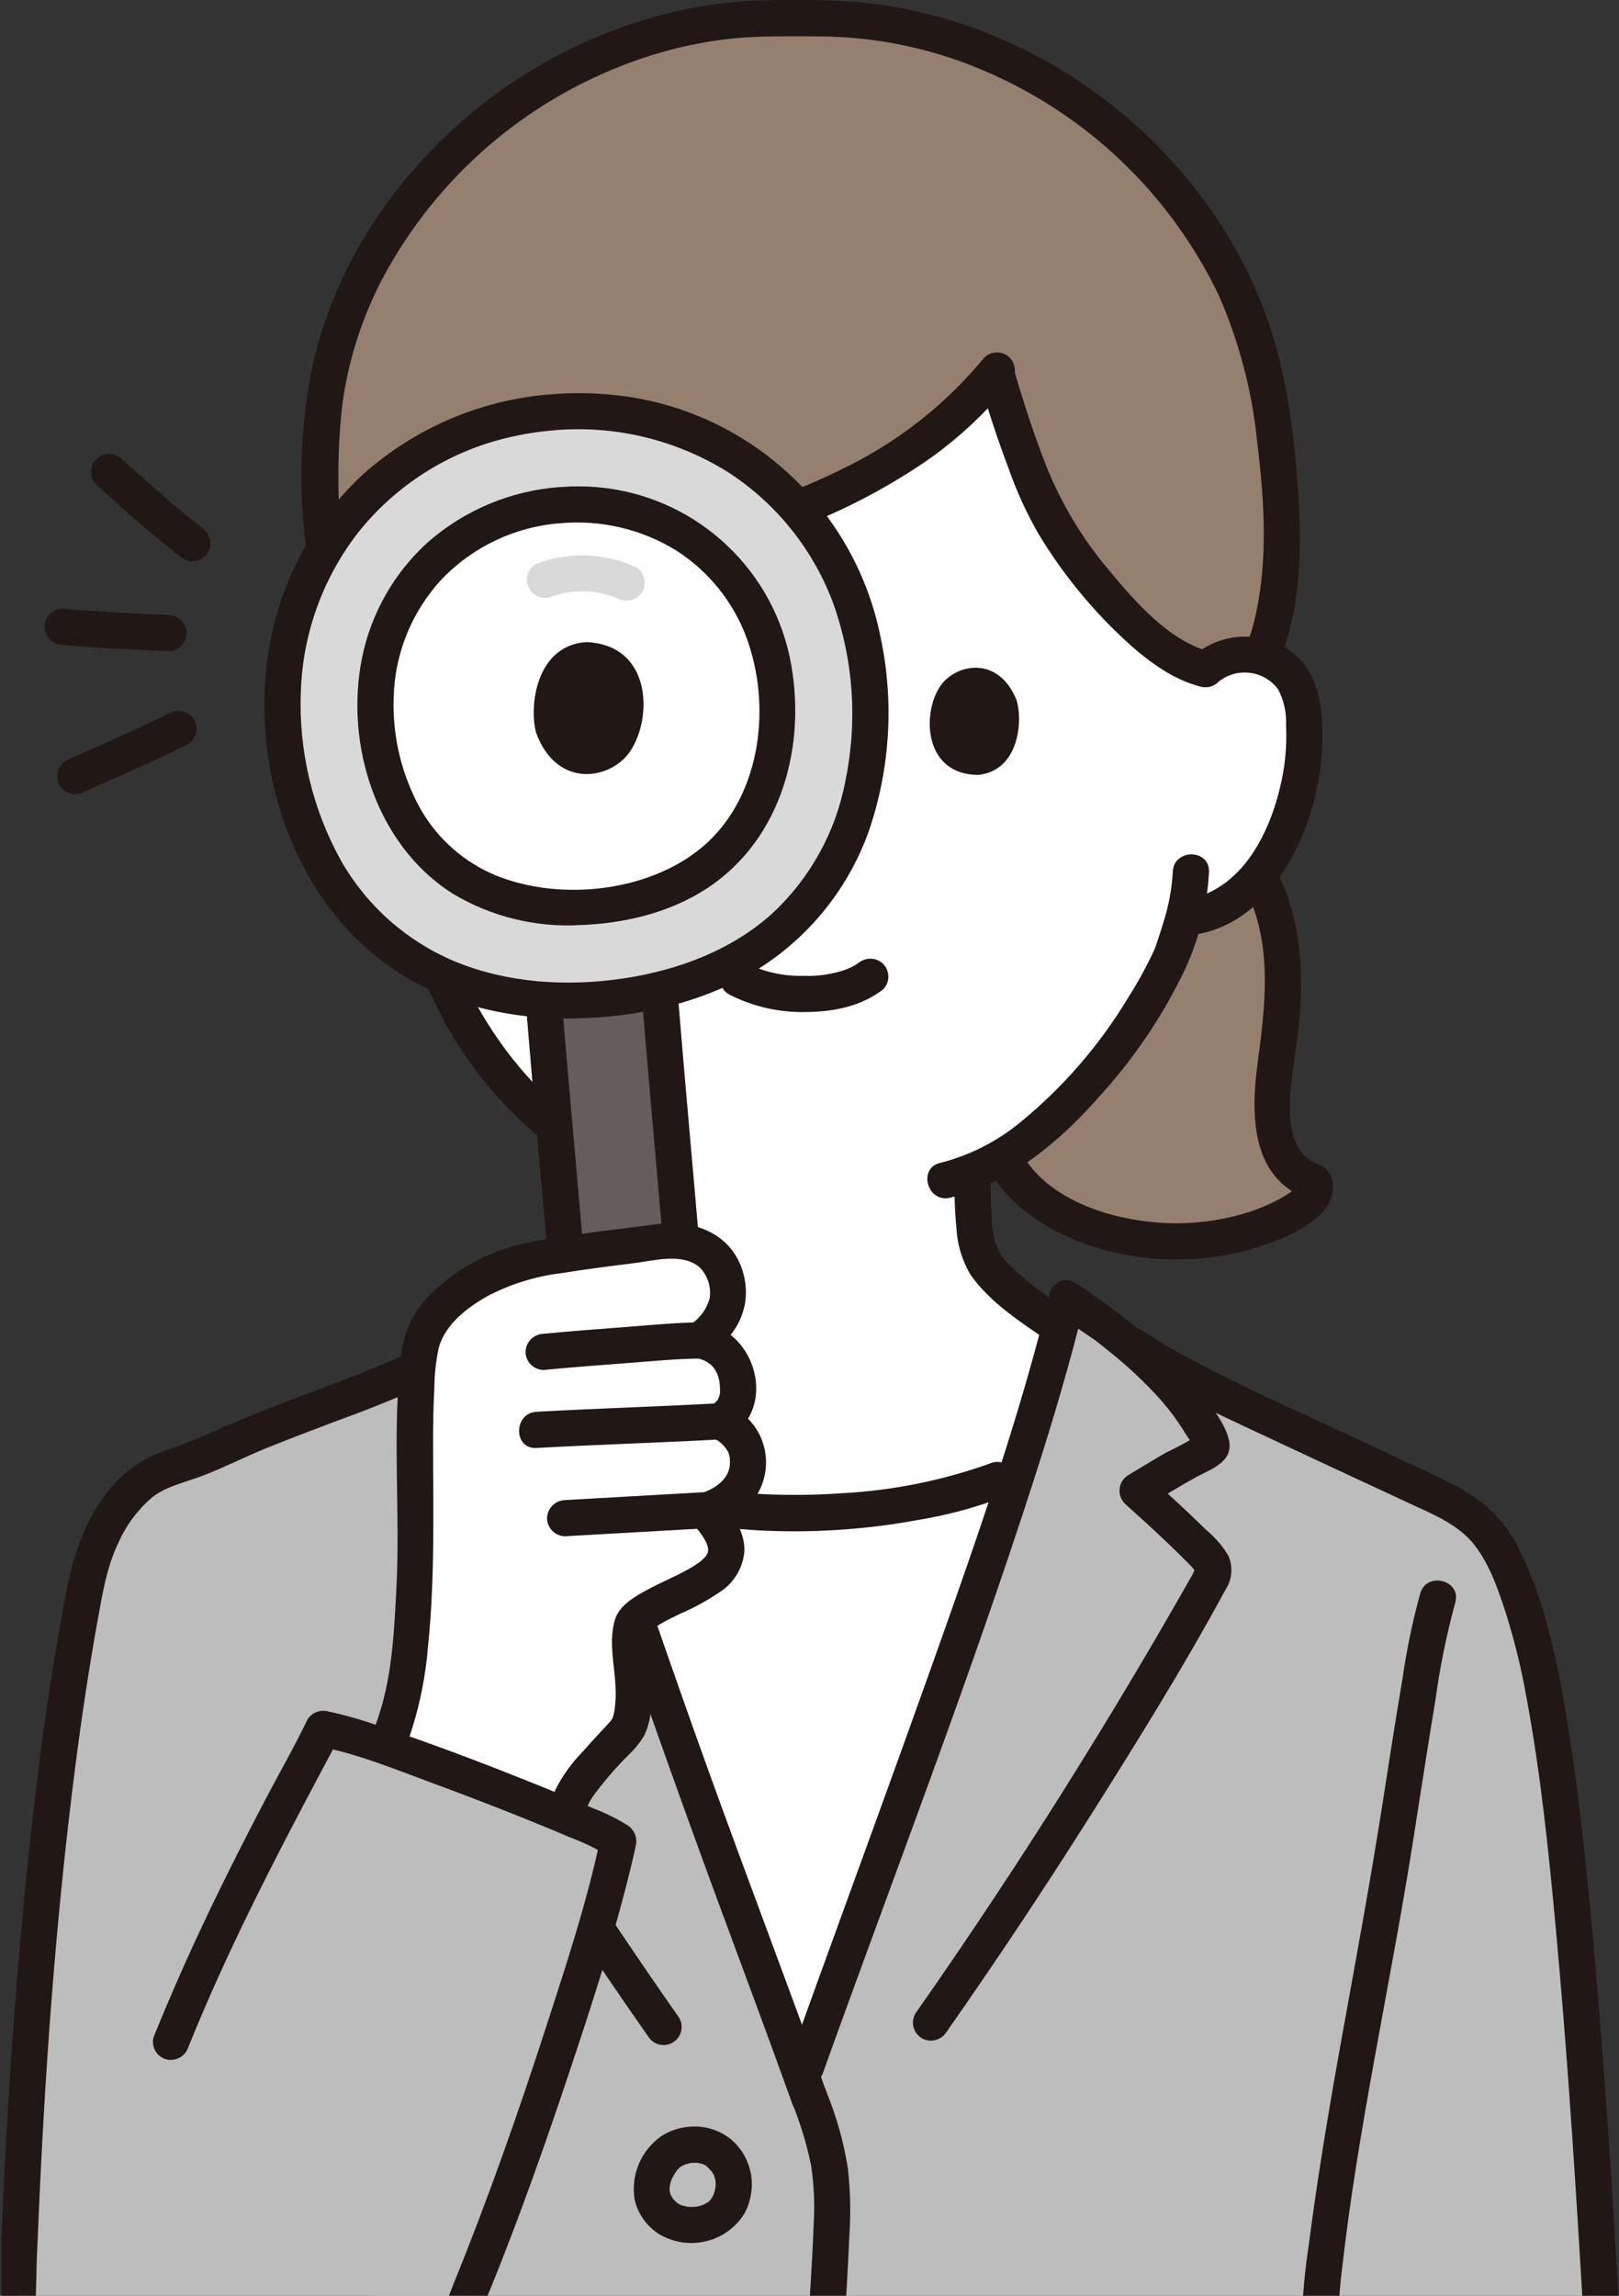 <?xml version="1.0" encoding="utf-8"?>
<!-- Generator: Adobe Illustrator 26.0.2, SVG Export Plug-In . SVG Version: 6.00 Build 0)  -->
<svg version="1.1" id="レイヤー_1" xmlns="http://www.w3.org/2000/svg" xmlns:xlink="http://www.w3.org/1999/xlink" x="0px"
	 y="0px" viewBox="0 0 214.722 304.443" style="enable-background:new 0 0 214.722 304.443;" xml:space="preserve">
<rect x="0" y="0" width="214.722" height="304.443" fill="#333333" stroke="none"/>
<style type="text/css">
	.st0{clip-path:url(#SVGID_00000039825554271447149280000013447713166789529003_);fill:#957F6E;}
	.st1{clip-path:url(#SVGID_00000039825554271447149280000013447713166789529003_);fill:#FFFFFF;}
	.st2{clip-path:url(#SVGID_00000039825554271447149280000013447713166789529003_);fill:#211715;}
	.st3{clip-path:url(#SVGID_00000039825554271447149280000013447713166789529003_);fill:#BDBDBD;}
	.st4{clip-path:url(#SVGID_00000039825554271447149280000013447713166789529003_);fill:#D9D9D9;}
	.st5{clip-path:url(#SVGID_00000039825554271447149280000013447713166789529003_);fill:#645D5C;}
</style>
<g>
	<defs>
		<rect id="SVGID_1_" x="0.196" width="214.452" height="304.443"/>
	</defs>
	<clipPath id="SVGID_00000123433573491319071150000015426292277886469005_">
		<use xlink:href="#SVGID_1_"  style="overflow:visible;"/>
	</clipPath>
	<path style="clip-path:url(#SVGID_00000123433573491319071150000015426292277886469005_);fill:#957F6E;" d="
		M170.217,130.152c-0.017-1.538-0.118-3.073-0.3-4.6
		c-0.393-3.311-1.402-6.519-2.975-9.459c-0.772,0.983-1.651,1.878-2.62,2.667
		c-2.093,1.713-4.661,2.742-7.358,2.95c-0.52,1.957-1.109,3.609-1.4,4.482
		c-1.722,4.674-10.879,20.152-22.686,27.217l1.176,1.763
		c2.84,4.26,9.24,7.9,16.78,9.05c8.17,1.24,15.9-0.58,20.92-3.66
		c0.912-0.492,1.701-1.182,2.31-2.02c0.206-0.3,0.33-0.648,0.36-1.01
		c0.01-0.15-0.03-0.73-0.21-0.79c-4.5-1.52-5.73-6.17-5.51-10.89
		c0.23-4.74,1.43-9.59,1.51-14.33
		C170.223,131.056,170.224,130.599,170.217,130.152z"/>
	<path style="clip-path:url(#SVGID_00000123433573491319071150000015426292277886469005_);fill:#FFFFFF;" d="
		M159.877,88.744c1.766-1.532,4.112-2.219,6.426-1.88
		c2.272,0.321,4.276,1.654,5.451,3.625c0.672,1.343,1.055,2.813,1.123,4.313
		c0.489,5.869-0.644,11.76-3.276,17.029c-1.241,2.663-3.042,5.026-5.28,6.929
		c-1.817,1.475-3.986,2.453-6.295,2.838l-1.073,0.165
		c-0.522,1.938-1.1,3.565-1.387,4.429c-1.905,5.172-12.915,23.574-26.545,29.166
		c-0.014,3.723-0.166,8.135,1.163,11.405c0.957,2.365,5.445,5.874,10.164,9.064
		c0,0,1.213,34.137-34.547,34.137s-34.368-34.364-34.368-34.364
		c5.038-3.124,9.713-6.523,10.648-8.833c1.316-3.268,1.163-7.642,1.15-11.358
		c-6.155-2.661-11.793-7.167-16.807-13.168
		c-4.864-5.965-8.412-12.891-10.412-20.324l-2.052-0.317
		c-2.31-0.384-4.481-1.362-6.3-2.838c-2.238-1.903-4.039-4.266-5.28-6.929
		c-2.632-5.27-3.763-11.163-3.271-17.033c0.068-1.5,0.45-2.97,1.122-4.313
		c1.175-1.971,3.18-3.304,5.452-3.625c2.313-0.339,4.659,0.348,6.425,1.88
		c0,0-5.955-49.65,52.712-49.65S159.877,88.744,159.877,88.744z"/>
	<path style="clip-path:url(#SVGID_00000123433573491319071150000015426292277886469005_);fill:#957F6E;" d="
		M168.35,53.3c-0.2-1.184-0.411-2.281-0.612-3.267
		C162.154,22.654,134.573,0.917,105.65,2.506C76.726,0.917,49.146,22.654,43.561,50.037
		c-1.513,7.386-1.331,20.022,0.044,25.918l2.769,10.845
		c2.093-0.132,4.153,0.566,5.734,1.943c11.432-7.929,30.821-21.7,40.861-30.338
		c-0.825,5.125-3.76,13.842-0.064,12.946c15.434-3.574,30.226-10.781,39.17-22.025
		c1.885,6.639,5,15.608,7.29,19.527c3.238,5.546,12.623,18.025,20.512,19.89
		c1.766-1.532,4.112-2.219,6.426-1.88c0.338,0.051,0.672,0.124,1,0.219
		C171.323,77.774,169.969,62.742,168.35,53.3z"/>
	<path style="clip-path:url(#SVGID_00000123433573491319071150000015426292277886469005_);fill:#211715;" d="M45.889,75.551
		c-0.639-3.177-0.963-6.41-0.969-9.651C44.792,61.97,44.933,58.036,45.342,54.125
		c0.878-7.056,3.242-13.846,6.937-19.921c7.675-12.795,19.767-22.339,33.994-26.833
		c3.548-1.124,7.201-1.885,10.903-2.271c3.776-0.375,7.586-0.268,11.373-0.273
		c7.477,0.021,14.874,1.538,21.756,4.462c13.804,5.812,24.986,16.503,31.41,30.033
		c2.678,6.167,4.377,12.715,5.035,19.406c0.919,7.419,1.425,15.283-0.176,22.644
		c-0.363,1.705-0.88,3.373-1.545,4.984c-0.344,1.278,0.403,2.594,1.677,2.953
		c1.274,0.317,2.572-0.42,2.952-1.677c3.047-7.3,3-15.861,2.42-23.618
		c-0.546-7.275-1.552-14.783-3.993-21.687
		c-5.3-14.992-16.687-27.556-30.7-34.958
		c-7.171-3.811-15.009-6.206-23.085-7.054c-3.962-0.31-7.938-0.407-11.911-0.291
		c-4.048,0.031-8.082,0.474-12.04,1.32
		c-15.81,3.521-29.772,12.735-39.227,25.887
		c-4.607,6.326-7.891,13.516-9.654,21.14C39.88,56.126,39.553,64.086,40.5,71.945
		c0.157,1.641,0.41,3.271,0.757,4.882c0.684,3.011,5.313,1.737,4.629-1.276
		L45.889,75.551z"/>
	<path style="clip-path:url(#SVGID_00000123433573491319071150000015426292277886469005_);fill:#211715;" d="
		M129.99,50.771c1.118,3.822,2.359,7.612,3.769,11.336
		c1.052,3.018,2.384,5.931,3.979,8.7c3.335,5.533,7.479,10.535,12.295,14.84
		c2.673,2.332,5.712,4.534,9.206,5.409c3,0.749,4.276-3.878,1.276-4.629
		c-5.358-1.341-9.964-6.6-13.457-10.836c-3.502-4.138-6.312-8.816-8.321-13.852
		c-1.562-4.014-2.91-8.114-4.119-12.247c-0.865-2.959-5.5-1.7-4.628,1.276
		L129.99,50.771z"/>
	<path style="clip-path:url(#SVGID_00000123433573491319071150000015426292277886469005_);fill:#211715;" d="
		M130.533,47.434c-5.172,6.283-11.662,11.352-19.011,14.848
		c-3.772,1.866-7.684,3.434-11.7,4.692c-2.096,0.667-4.213,1.259-6.35,1.777
		c-0.263,0.064-0.541,0.116-0.8,0.193c-0.393,0.116-0.451-0.081-0.129,0.067
		c-0.144-0.067-0.325-0.195,0.178,0.049c0.215,0.086,0.416,0.204,0.595,0.352
		c0.113,0.082,0.194,0.2,0.23,0.335c0-0.069-0.045-0.458-0.046-0.133
		c0,0.365-0.01-0.229-0.011-0.3c-0.024-3.308,1.225-6.827,1.8-10.271
		c0.314-1.3-0.485-2.609-1.785-2.923c-0.794-0.192-1.632,0.029-2.227,0.588
		c-10.077,8.646-21.023,16.331-31.852,23.992c-2.834,2-5.676,3.991-8.525,5.972
		c-1.116,0.691-1.494,2.135-0.861,3.284c0.677,1.135,2.138,1.518,3.284,0.861
		c11.3-7.843,22.532-15.823,33.4-24.268c2.693-2.094,5.361-4.224,7.95-6.446
		l-4.011-2.335c-0.61,3.673-1.891,7.34-1.969,11.085
		c-0.182,1.581,0.404,3.153,1.577,4.229c1.751,1.337,3.979,0.439,5.883-0.055
		c9.386-2.296,18.293-6.232,26.309-11.627c4.316-2.947,8.179-6.508,11.466-10.571
		c0.897-0.954,0.897-2.44,0-3.394c-0.942-0.931-2.458-0.931-3.4,0
		L130.533,47.434z"/>
	<path style="clip-path:url(#SVGID_00000123433573491319071150000015426292277886469005_);fill:#211715;" d="
		M165.144,117.824c3.7,7.339,2.678,15.43,1.638,23.26
		c-0.907,6.828-0.877,15.2,6.8,17.973l-1.059-0.618l0.11,0.128l-0.617-1.059
		c-0.1-0.348,0.192-0.2-0.115-0.057c-0.245,0.113-0.483,0.461-0.706,0.625
		c-0.678,0.472-1.393,0.891-2.137,1.251c-1.369,0.689-2.801,1.247-4.275,1.665
		c-3.632,1.041-7.421,1.426-11.188,1.136c-6.149-0.436-13.8-2.82-17.463-8.167
		c-1.734-2.533-5.895-0.135-4.144,2.423c3.4,4.962,9.122,7.955,14.824,9.452
		c6.575,1.729,13.503,1.575,19.994-0.444c2.832-0.906,6.024-2.191,8.215-4.273
		c1.168-1.001,1.821-2.477,1.775-4.015c-0.023-0.773-0.337-1.508-0.879-2.059
		c-0.632-0.609-1.582-0.745-2.3-1.26c-1.7-1.224-2.333-3.471-2.483-5.477
		c-0.25-3.32,0.381-6.666,0.832-9.942c1.074-7.818,0.949-15.776-2.678-22.965
		c-1.391-2.758-5.533-0.331-4.144,2.423H165.144z"/>
	<path style="clip-path:url(#SVGID_00000123433573491319071150000015426292277886469005_);fill:#211715;" d="
		M161.574,90.441c2.352-1.938,5.829-1.602,7.766,0.749
		c0.054,0.065,0.106,0.132,0.157,0.2c0.775,1.461,1.143,3.102,1.067,4.754
		c0.1,2.028-0.014,4.061-0.342,6.065c-1.211,7.083-4.944,15.719-12.834,17.075
		c-1.271,0.361-2.017,1.675-1.676,2.952c0.377,1.259,1.678,1.997,2.952,1.676
		c8.171-1.4,13.02-9.12,15.256-16.488c1.177-3.868,1.654-7.915,1.407-11.951
		c-0.257-3.959-1.454-7.683-5.1-9.744c-3.891-2.143-8.707-1.615-12.042,1.318
		c-0.926,0.942-0.926,2.452,0,3.394c0.948,0.912,2.446,0.912,3.394,0H161.574z"/>
	<path style="clip-path:url(#SVGID_00000123433573491319071150000015426292277886469005_);fill:#211715;" d="
		M155.543,115.62c-0.131,2.312-0.56,4.597-1.275,6.8
		c-0.256,0.858-0.537,1.707-0.822,2.555c-0.077,0.229-0.15,0.46-0.235,0.687
		c-0.066,0.179-0.365,0.846-0.055,0.156c-1.041,2.269-2.239,4.462-3.584,6.565
		c-3.782,6.266-8.612,11.836-14.278,16.468c-3.092,2.543-6.707,4.373-10.587,5.358
		c-3.009,0.692-1.735,5.321,1.276,4.629c8.046-1.85,14.781-7.653,20.082-13.725
		c4.454-4.929,8.176-10.472,11.052-16.461c1.904-4.096,2.999-8.521,3.226-13.032
		C160.443,112.53,155.643,112.534,155.543,115.62z"/>
	<path style="clip-path:url(#SVGID_00000123433573491319071150000015426292277886469005_);fill:#211715;" d="M53.806,87.047
		c-2.902-2.568-6.982-3.329-10.614-1.98c-3.931,1.551-5.9,4.858-6.4,8.928
		c-0.943,8.042,1.109,16.149,5.765,22.774c2.524,3.687,6.383,6.248,10.76,7.143
		c1.273,0.314,2.569-0.422,2.952-1.676c0.341-1.277-0.405-2.591-1.676-2.952
		c-7.89-1.355-11.623-9.993-12.834-17.075c-0.316-1.93-0.433-3.887-0.35-5.841
		c0.059-1.651,0.133-3.553,1.075-4.978c1.825-2.438,5.28-2.935,7.717-1.11
		c0.07,0.052,0.138,0.106,0.205,0.161c0.951,0.905,2.444,0.905,3.395,0
		c0.926-0.942,0.926-2.452,0-3.394L53.806,87.047z"/>
	<path style="clip-path:url(#SVGID_00000123433573491319071150000015426292277886469005_);fill:#211715;" d="
		M51.969,114.844c1.189,7.379,3.624,14.503,7.2,21.066
		c4.221,7.553,10.216,13.967,17.466,18.69c3.723,2.399,7.834,4.133,12.151,5.124
		c3.009,0.677,4.294-3.95,1.276-4.629c-14.939-3.359-26.112-16.809-30.813-30.83
		c-1.153-3.494-2.04-7.071-2.652-10.7c-0.361-1.271-1.675-2.017-2.952-1.676
		c-1.259,0.377-1.998,1.678-1.676,2.952L51.969,114.844z"/>
	<path style="clip-path:url(#SVGID_00000123433573491319071150000015426292277886469005_);fill:#BDBDBD;" d="M2.6,296.872
		c1.778-43.852,5.926-72.3,8.889-87.112c0.993-4.964,3.481-9.851,6.815-12.74
		c2.74-2.376,6.37-2.815,9.3-4.213c10.654-5.078,23.562-8.69,33.9-14.234
		l8.56-5.944c6.519,19.393,14.017,41.746,21.022,61.274
		c4.871,13.577,10.345,27.951,15.287,41.623
		c5.421-15.143,9.408-25.865,14.746-40.746c7.005-19.527,15.352-42,20.289-62.063
		l8.841,5.786c7.985,5.377,23.03,11.677,34.124,17.035
		c3.413,1.649,8.278,3.611,11.238,5.979s5.185,7.583,6.957,13.489
		c6.16,20.536,9.205,76.919,12.464,141.778H32.607
		c0.342-4.662,0.83-10.215,1.347-15.915c-6.599,1.86-13.673,0.902-19.539-2.646
		C4.4,332.052,1.559,317.127,2.6,296.872"/>
	<path style="clip-path:url(#SVGID_00000123433573491319071150000015426292277886469005_);fill:#211715;" d="
		M35.005,356.786c0.388-5.312,0.866-10.616,1.35-15.92
		c-0.005-1.323-1.077-2.395-2.4-2.4c-1.311,0.034-2.366,1.089-2.4,2.4
		c-0.484,5.3-0.962,10.608-1.35,15.92c0.007,1.323,1.077,2.393,2.4,2.4
		C33.917,359.155,34.974,358.098,35.005,356.786z"/>
	<path style="clip-path:url(#SVGID_00000123433573491319071150000015426292277886469005_);fill:#211715;" d="
		M126.618,155.9c-0.069,2.326,0.007,4.654,0.23,6.97
		c0.112,2.154,0.739,4.25,1.827,6.113c2.583,3.73,6.768,6.416,10.461,8.921
		c1.145,0.669,2.615,0.284,3.284-0.861c0.669-1.145,0.284-2.615-0.861-3.284l0,0
		c-1.793-1.215-3.573-2.459-5.25-3.832c-0.727-0.595-1.439-1.211-2.113-1.865
		c-0.295-0.286-0.584-0.579-0.859-0.883c-0.14-0.154-0.276-0.311-0.408-0.471
		c-0.269-0.326,0.272,0.419-0.11-0.148c-0.737-1.28-1.158-2.717-1.228-4.192
		c-0.177-2.151-0.235-4.31-0.173-6.468c0.019-3.09-4.781-3.093-4.8,0V155.9z
		"/>
	<path style="clip-path:url(#SVGID_00000123433573491319071150000015426292277886469005_);fill:#211715;" d="
		M80.836,156.126c0.061,2.112,0,4.227-0.182,6.332
		c-0.098,0.902-0.278,1.793-0.538,2.662c-0.073,0.243-0.149,0.488-0.241,0.724
		c0.067-0.173,0.075-0.147-0.006,0.008c-0.074,0.14-0.545,0.836-0.271,0.481
		c-1.031,1.236-2.219,2.331-3.535,3.257c-1.875,1.414-3.85,2.694-5.842,3.933
		c-2.617,1.629-0.21,5.783,2.423,4.145c2.132-1.327,4.238-2.7,6.234-4.23
		c1.739-1.228,3.295-2.697,4.619-4.364c1.071-1.699,1.703-3.639,1.838-5.643
		c0.269-2.425,0.369-4.866,0.3-7.305c-0.02-3.088-4.82-3.095-4.8,0
		L80.836,156.126z"/>
	<path style="clip-path:url(#SVGID_00000123433573491319071150000015426292277886469005_);fill:#FFFFFF;" d="
		M113.442,255.984c2.456-6.749,4.882-13.4,7.68-21.2
		c4.44-12.375,9.418-25.934,13.726-39.312c-0.835,0.321-1.69,0.589-2.56,0.8
		c-7.943,3.158-19.512,4.444-27.644,4.423c-8.613-0.234-17.17-1.463-25.5-3.663
		l-0.463-0.113c4.131,12.926,8.822,25.989,13.085,37.87l14.611,40.731
		C108.958,268.311,111.212,262.109,113.442,255.984z"/>
	<path style="clip-path:url(#SVGID_00000123433573491319071150000015426292277886469005_);fill:#211715;" d="
		M78.508,199.337c7.178,1.907,14.525,3.112,21.936,3.6
		c7.018,0.381,14.057-0.059,20.973-1.312c3.93-0.623,7.786-1.645,11.509-3.048
		c1.253-0.384,1.989-1.679,1.676-2.952c-0.36-1.272-1.675-2.019-2.952-1.677
		c-6.421,2.34-13.155,3.712-19.98,4.071c-6.788,0.485-13.61,0.181-20.328-0.907
		c-3.891-0.601-7.749-1.402-11.558-2.4c-2.989-0.792-4.264,3.837-1.276,4.629
		L78.508,199.337z"/>
	<path style="clip-path:url(#SVGID_00000123433573491319071150000015426292277886469005_);fill:#211715;" d="
		M93.725,287.266c0.265,0.239,0.479,0.524,0.735,0.766
		c-0.245-0.323-0.295-0.385-0.152-0.188c0.046,0.066,0.09,0.133,0.134,0.2
		c0.073,0.116,0.141,0.234,0.205,0.355c0.1,0.192,0.208,0.607-0.026-0.111
		c0.045,0.139,0.1,0.273,0.148,0.413c0.081,0.271,0.142,0.547,0.181,0.827
		l-0.086-0.638c0.063,0.498,0.063,1.002,0,1.5l0.086-0.638
		c-0.039,0.28-0.096,0.557-0.171,0.83c-0.032,0.116-0.068,0.231-0.107,0.345
		s-0.23,0.584-0.034,0.118s0-0.021-0.051,0.088s-0.109,0.206-0.168,0.306
		s-0.115,0.183-0.174,0.275c-0.248,0.381,0.42-0.484,0.143-0.182
		c-0.082,0.089-0.53,0.657-0.638,0.62c0,0,0.563-0.394,0.191-0.158
		c-0.059,0.037-0.116,0.077-0.175,0.114c-0.133,0.084-0.271,0.161-0.413,0.232
		c-0.062,0.032-0.127,0.061-0.19,0.092c-0.337,0.166,0.5-0.186,0.232-0.1
		c-0.135,0.044-0.266,0.1-0.4,0.138c-0.324,0.097-0.655,0.17-0.99,0.217
		l0.638-0.086c-0.597,0.079-1.202,0.081-1.8,0.006l0.638,0.086
		c-0.471-0.078-0.934-0.197-1.384-0.355c0.726,0.234,0.4,0.173,0.212,0.082
		c-0.116-0.057-0.23-0.119-0.341-0.185c-0.082-0.05-0.161-0.1-0.241-0.156
		c-0.329-0.212,0.514,0.442,0.132,0.1c-0.216-0.195-0.423-0.4-0.618-0.616
		c-0.282-0.311,0.346,0.511,0-0.009c-0.066-0.1-0.129-0.2-0.187-0.3
		s-0.106-0.206-0.159-0.309c-0.188-0.361,0.22,0.625,0.036,0.051
		c-0.076-0.243-0.133-0.491-0.169-0.743l0.086,0.638
		c-0.053-0.426-0.053-0.858,0-1.284l-0.086,0.638
		c0.043-0.305,0.11-0.606,0.2-0.9c0.042-0.14,0.092-0.276,0.14-0.413
		c0.162-0.455-0.244,0.5-0.026,0.068c0.138-0.281,0.29-0.555,0.456-0.821
		c0.08-0.125,0.163-0.247,0.249-0.367c0.037-0.064,0.081-0.124,0.131-0.178
		c-0.07,0.059-0.4,0.481-0.134,0.185c0.089-0.1,0.176-0.2,0.272-0.3
		s0.462-0.389,0.1-0.11s0.036-0.017,0.135-0.079
		c0.133-0.084,0.271-0.161,0.412-0.232c0.06-0.038,0.125-0.069,0.193-0.092
		c0,0-0.595,0.228-0.276,0.117c0.138-0.047,0.273-0.1,0.412-0.14
		c0.319-0.094,0.644-0.163,0.974-0.206l-0.638,0.085
		c0.519-0.064,1.043-0.064,1.562,0l-0.638-0.085
		c0.221,0.031,0.439,0.074,0.655,0.13c0.09,0.024,0.178,0.051,0.266,0.079
		s0.5,0.194,0.077,0.014c-0.4-0.172-0.076-0.03,0.016,0.016
		s0.2,0.1,0.291,0.16s0.186,0.121,0.279,0.181
		c0.336,0.22-0.462-0.378-0.136-0.1c0.46,0.436,1.066,0.686,1.7,0.7
		c1.325,0.003,2.403-1.069,2.406-2.394c0.002-0.64-0.253-1.254-0.706-1.706
		c-1.355-1.174-3.081-1.831-4.874-1.855c-1.581-0.039-3.139,0.388-4.48,1.228
		c-2.788,1.907-4.192,5.277-3.582,8.6c0.446,1.767,1.528,3.306,3.039,4.324
		c3.874,2.459,9.009,1.312,11.468-2.562c0.011-0.017,0.021-0.034,0.032-0.051
		c0.73-1.368,1.063-2.912,0.961-4.459c-0.16-2.005-1.078-3.873-2.568-5.224
		c-0.937-0.939-2.458-0.94-3.397-0.003c-0.939,0.937-0.94,2.458-0.003,3.397
		L93.725,287.266z"/>
	<path style="clip-path:url(#SVGID_00000123433573491319071150000015426292277886469005_);fill:#211715;" d="
		M107.109,356.784c1.127-10.371,2.348-20.732,3.417-31.11
		c1.007-9.782,1.692-19.613,2.135-29.437c0.185-2.89,0.115-5.79-0.207-8.668
		c-0.547-3.478-1.501-6.879-2.842-10.134c-0.382-1.255-1.679-1.991-2.952-1.676
		c-1.272,0.361-2.018,1.675-1.676,2.952c1.123,2.716,1.989,5.532,2.586,8.41
		c0.392,2.602,0.507,5.237,0.344,7.863c-0.207,5.466-0.595,10.928-0.972,16.384
		c-0.674,9.737-1.74,19.43-2.818,29.129c-0.6,5.429-1.225,10.856-1.815,16.287
		c0.008,1.322,1.078,2.392,2.4,2.4
		C106.022,359.155,107.08,358.097,107.109,356.784z"/>
	<path style="clip-path:url(#SVGID_00000123433573491319071150000015426292277886469005_);fill:#211715;" d="
		M149.04,180.575c5.63,3.764,11.862,6.64,17.979,9.507
		c6.633,3.109,13.272,6.204,19.918,9.285c2.836,1.323,6.177,2.665,8.261,5.095
		c2.2,2.563,3.406,6.063,4.442,9.219c1.202,3.78,2.149,7.636,2.834,11.543
		c1.9,10.277,2.936,20.429,3.907,30.951c1.319,14.307,2.281,28.646,3.152,42.986
		c1.03,16.972,1.907,33.954,2.765,50.936c0.113,2.229,0.225,4.458,0.337,6.687
		c0.155,3.074,4.956,3.093,4.8,0c-0.877-17.449-1.761-34.9-2.787-52.341
		c-0.874-14.867-1.834-29.734-3.135-44.571c-0.982-11.194-2.092-22.415-3.98-33.5
		c-0.599-3.746-1.397-7.457-2.39-11.118c-0.914-3.406-2.156-6.716-3.709-9.882
		c-1.481-3.057-3.813-5.621-6.717-7.383c-3.065-1.866-6.415-3.221-9.642-4.772
		c-3.346-1.607-6.719-3.154-10.089-4.709c-6.642-3.065-13.348-6.083-19.7-9.724
		c-1.3-0.745-2.577-1.523-3.822-2.356c-2.575-1.722-4.981,2.434-2.423,4.145
		L149.04,180.575z"/>
	<path style="clip-path:url(#SVGID_00000123433573491319071150000015426292277886469005_);fill:#211715;" d="
		M139.1,172.079c-3.35,13.561-7.777,26.836-12.4,40.008
		c-4.61,13.136-9.37,26.221-14.131,39.3c-2.683,7.374-5.356,14.752-8.019,22.134
		c-0.339,1.277,0.407,2.59,1.677,2.952c1.274,0.325,2.578-0.415,2.952-1.676
		c9.437-26.3,19.542-52.413,28.09-79.02c2.379-7.407,4.592-14.871,6.458-22.425
		c0.741-3-3.887-4.278-4.628-1.276L139.1,172.079z"/>
	<path style="clip-path:url(#SVGID_00000123433573491319071150000015426292277886469005_);fill:#211715;" d="
		M125.549,269.439c6.64-9.487,13.052-19.128,19.236-28.923
		c6.144-9.74,12.278-19.584,17.754-29.72c0.882-1.344,1.02-3.046,0.364-4.514
		c-0.794-1.304-1.8-2.466-2.978-3.438c-2.387-2.358-4.87-4.615-7.366-6.857
		l-0.485,3.769c2.184-1.3,4.335-2.652,6.565-3.871
		c2.047-1.118,5.067-2.042,4.318-5.049c-0.492-1.98-2.08-4.04-3.273-5.657
		c-1.209-1.645-2.533-3.203-3.96-4.663c-4.011-3.885-8.403-7.355-13.11-10.36
		c-2.564-1.737-4.969,2.42-2.422,4.145l3.234,2.191
		c0.536,0.363,1.076,0.722,1.609,1.09c0.485,0.335-0.39-0.327,0.413,0.3
		c0.621,0.485,1.237,0.977,1.848,1.476c2.281,1.834,4.418,3.839,6.392,6
		c0.911,1.009,1.755,2.076,2.528,3.195c0.368,0.533,0.719,1.08,1.052,1.64
		c0.23,0.386,0.975,1.307,0.979,1.715l0.328-1.212l-0.179,0.285l0.861-0.861
		c-1.504,0.933-3.06,1.779-4.66,2.536c-1.661,0.964-3.294,1.976-4.946,2.956
		c-1.147,0.688-1.519,2.175-0.831,3.321c0.097,0.162,0.213,0.312,0.345,0.448
		c2.02,1.815,4.032,3.64,5.992,5.52c0.976,0.938,1.937,1.891,2.884,2.859
		c0.29,0.3,0.541,0.868,0.531,0.355c0-0.251-0.429,0.7-0.412,0.674
		c-0.195,0.346-0.392,0.691-0.588,1.037c-2.71,4.772-5.477,9.512-8.3,14.221
		c-5.568,9.302-11.347,18.473-17.338,27.514
		c-3.443,5.2-6.953,10.352-10.53,15.455c-0.657,1.146-0.274,2.607,0.861,3.284
		C123.413,270.941,124.863,270.561,125.549,269.439z"/>
	<path style="clip-path:url(#SVGID_00000123433573491319071150000015426292277886469005_);fill:#211715;" d="
		M181.4,356.784c-0.824-11.2-1.976-22.368-2.94-33.553
		c-0.374-4.342-0.76-8.691-0.941-13.047c-0.085-3.093,0.071-6.187,0.465-9.256
		c2.1-18.63,6.346-37.425,9.317-56.116c1.026-6.455,2-12.919,3.074-19.366
		c0.592-4.351,1.468-8.658,2.622-12.894c0.905-2.961-3.727-4.226-4.629-1.276
		c-1.023,3.715-1.809,7.491-2.353,11.306c-0.95,5.557-1.8,11.131-2.672,16.7
		c-1.568,10-3.393,19.942-5.2,29.9c-1.719,9.474-3.332,18.978-4.567,28.529
		c-0.53,3.423-0.835,6.876-0.913,10.339c0.01,3.868,0.382,7.749,0.7,11.6
		c1.009,12.383,2.328,24.741,3.24,37.133c0.031,1.312,1.088,2.369,2.4,2.4
		c1.321-0.01,2.39-1.079,2.4-2.4L181.4,356.784z"/>
	<path style="clip-path:url(#SVGID_00000123433573491319071150000015426292277886469005_);fill:#211715;" d="
		M67.753,173.267c9.2,27.378,18.5,54.708,28.543,81.792
		c2.922,7.882,5.851,15.762,8.691,23.674c0.38,1.257,1.679,1.994,2.953,1.677
		c1.271-0.362,2.016-1.676,1.676-2.953c-5.039-14.037-10.358-27.971-15.423-42
		c-4.892-13.547-9.559-27.175-14.18-40.816
		c-2.556-7.546-5.1-15.096-7.632-22.651c-0.979-2.913-5.616-1.664-4.628,1.276
		L67.753,173.267z"/>
	<path style="clip-path:url(#SVGID_00000123433573491319071150000015426292277886469005_);fill:#211715;" d="
		M90.086,267.6c-3.023-4.318-5.999-8.669-8.93-13.052
		c-0.669-1.144-2.139-1.53-3.284-0.861c-1.144,0.669-1.53,2.139-0.86,3.284
		c2.929,4.383,5.906,8.734,8.93,13.051c0.677,1.139,2.15,1.514,3.289,0.837
		C90.359,270.189,90.74,268.737,90.086,267.6z"/>
	<path style="clip-path:url(#SVGID_00000123433573491319071150000015426292277886469005_);fill:#211715;" d="M5,296.872
		c0.858-21.04,2.332-42.082,5.03-62.972c0.793-6.145,1.775-12.721,2.924-19.041
		c0.635-3.5,1.193-7.067,2.76-10.292c1.016-2.293,2.527-4.332,4.424-5.972
		c1.944-1.541,4.5-2.041,6.763-2.906c2.9-1.108,5.686-2.546,8.571-3.71
		c3.057-1.233,6.142-2.392,9.222-3.564c6.166-2.21,12.186-4.805,18.026-7.77
		c2.728-1.452,0.306-5.6-2.422-4.144c-10.475,5.577-22.01,8.745-32.766,13.7
		c-2.319,1.069-4.768,1.744-7.109,2.756c-2.431,1.075-4.548,2.753-6.148,4.876
		c-3.074,3.933-4.586,8.545-5.51,13.385c-2.88,15.082-4.657,30.382-6.024,45.667
		c-1.191,13.3-2,26.641-2.543,39.987c-0.126,3.088,4.674,3.083,4.8,0H5z"/>
	<path style="clip-path:url(#SVGID_00000123433573491319071150000015426292277886469005_);fill:#211715;" d="
		M96.641,131.845c3.156,1.63,6.671,2.442,10.223,2.361
		c3.638-0.024,7.341-0.728,10.258-3c0.931-0.94,0.931-2.454,0-3.394
		c-0.951-0.904-2.443-0.904-3.394,0c0.71-0.553,0.095-0.085-0.087,0.031
		c-0.208,0.134-0.422,0.257-0.641,0.372c-0.152,0.079-0.905,0.393-0.306,0.165
		c-0.294,0.112-0.585,0.226-0.885,0.322c-1.704,0.543-3.491,0.782-5.278,0.705
		c-1.704,0.046-3.405-0.183-5.036-0.678c-0.324-0.1-0.64-0.213-0.96-0.323
		c-0.1-0.035-0.2-0.089-0.309-0.12c0.59,0.173,0.17,0.076,0.013,0
		c-0.4-0.186-0.787-0.382-1.175-0.586c-1.149-0.639-2.597-0.26-3.284,0.861
		c-0.654,1.146-0.271,2.605,0.861,3.283L96.641,131.845z"/>
	<path style="clip-path:url(#SVGID_00000123433573491319071150000015426292277886469005_);fill:#211715;" d="
		M134.818,92.824c0.875,2.844,0.3,9.386-5.083,9.942
		c-7.121-0.042-7.5-7.952-5.1-11.671C126.594,88.05,132.365,86.784,134.818,92.824z
		"/>
	<path style="clip-path:url(#SVGID_00000123433573491319071150000015426292277886469005_);fill:#D9D9D9;" d="M73.275,54.678
		c-22.932,1.855-37.346,20.9-35.665,41.683
		c1.946,24.06,18.178,38.055,41.961,36.131
		c24.337-1.969,37.555-18.346,35.609-42.406
		C113.487,69.161,96.127,52.83,73.275,54.678z"/>
	<path style="clip-path:url(#SVGID_00000123433573491319071150000015426292277886469005_);fill:#FFFFFF;" d="M74.272,66.989
		C59.894,67.864,48.948,80.229,49.823,94.608c0.018,0.292,0.04,0.584,0.068,0.875
		c1.33,16.447,12.427,26.014,28.684,24.7
		c16.637-1.346,25.673-12.542,24.342-28.989
		c-0.95-14.361-13.361-25.232-27.722-24.283
		C74.887,66.932,74.579,66.958,74.272,66.989z"/>
	<path style="clip-path:url(#SVGID_00000123433573491319071150000015426292277886469005_);fill:#645D5C;" d="
		M72.141,133.093c0.466,5.76,3.1,35.394,3.769,43.666
		c0.2,4.358,3.895,7.73,8.254,7.53c0.025-0.001,0.05-0.002,0.075-0.004
		c5.109-0.413,7.489-2.869,7.012-8.767c-0.7-8.632-3.046-34.921-3.7-43.076
		L72.141,133.093z"/>
	<path style="clip-path:url(#SVGID_00000123433573491319071150000015426292277886469005_);fill:#211715;" d="M73.275,52.278
		c-9.273,0.664-18.068,4.366-25.024,10.533
		c-6.306,5.775-10.616,13.402-12.31,21.783
		c-3.278,16.291,2.692,35.4,17.13,44.52c7.027,4.438,15.487,6.172,23.724,5.932
		c8.5-0.249,17.247-2.273,24.428-6.978c6.494-4.281,11.415-10.562,14.018-17.891
		c2.809-8.215,3.353-17.034,1.576-25.532c-3.503-17.857-18.562-31.136-36.717-32.378
		c-2.27-0.174-4.551-0.171-6.821,0.011c-1.312,0.032-2.368,1.088-2.4,2.4
		c0.01,1.321,1.079,2.39,2.4,2.4c8.187-0.751,16.394,1.212,23.356,5.586
		c6.391,4.165,11.268,10.279,13.907,17.436c2.652,7.493,3.206,15.568,1.6,23.353
		c-1.251,6.77-4.647,12.957-9.685,17.648c-5.314,4.835-12.379,7.512-19.55,8.617
		c-7.566,1.166-15.617,0.692-22.726-2.28c-6.278-2.664-11.513-7.308-14.907-13.223
		c-3.829-6.868-5.688-14.659-5.374-22.515c0.247-7.658,2.911-15.041,7.61-21.092
		c4.975-6.243,11.89-10.651,19.65-12.525c2.009-0.493,4.054-0.828,6.115-1
		c1.312-0.032,2.368-1.088,2.4-2.4C75.667,53.36,74.598,52.288,73.275,52.278z"
		/>
	<path style="clip-path:url(#SVGID_00000123433573491319071150000015426292277886469005_);fill:#211715;" d="
		M69.741,133.093c1.143,14.093,2.483,28.171,3.654,42.262
		c0.034,2.191,0.572,4.344,1.573,6.293c1.286,2.162,3.307,3.789,5.695,4.581
		c3.985,1.342,9.481,0,11.727-3.732c2.017-3.352,1.218-7.553,0.905-11.241
		c-0.342-4.03-0.69-8.059-1.043-12.088c-0.776-8.908-1.584-17.814-2.306-26.726
		c-0.033-1.312-1.088-2.367-2.4-2.4c-1.321,0.01-2.39,1.079-2.4,2.4
		c0.59,7.286,1.245,14.568,1.881,21.85c0.363,4.167,0.725,8.334,1.086,12.5
		c0.271,3.144,0.657,6.307,0.783,9.46c0.064,0.881,0.002,1.766-0.184,2.629
		c-0.054,0.215-0.113,0.43-0.188,0.64c-0.174,0.489-0.092,0.22-0.047,0.126
		c-0.104,0.218-0.224,0.428-0.359,0.629c-0.266,0.4,0.145-0.131-0.209,0.246
		c-0.376,0.4-0.136,0.219-0.617,0.5c-0.25,0.161-0.519,0.292-0.8,0.39
		c-0.819,0.292-1.678,0.456-2.547,0.487c-1.74,0.064-3.403-0.719-4.462-2.1
		c-0.833-1.269-1.276-2.756-1.272-4.274c-0.587-7.08-1.215-14.157-1.833-21.235
		s-1.261-14.129-1.835-21.2c-0.032-1.312-1.088-2.368-2.4-2.4
		c-1.321,0.01-2.39,1.079-2.4,2.4L69.741,133.093z"/>
	<path style="clip-path:url(#SVGID_00000123433573491319071150000015426292277886469005_);fill:#211715;" d="M74.272,64.589
		c-6.494,0.466-12.657,3.043-17.55,7.338C52.246,75.989,49.189,81.378,48,87.305
		c-2.274,11.453,1.909,24.778,12.039,31.2c5.059,3.035,10.909,4.489,16.8,4.175
		c5.9-0.2,11.968-1.615,16.946-4.887c10.05-6.605,13.321-19.327,10.947-30.691
		c-2.651-12.339-13.073-21.483-25.651-22.509c-1.6-0.128-3.209-0.128-4.809,0
		c-1.312,0.031-2.369,1.088-2.4,2.4c0.01,1.321,1.079,2.39,2.4,2.4
		c5.428-0.503,10.871,0.783,15.5,3.662c4.216,2.723,7.444,6.729,9.208,11.427
		c3.38,9.1,1.953,20.7-5.208,27.292c-6.991,6.434-19.207,7.9-28.031,4.312
		c-4.147-1.725-7.616-4.759-9.878-8.64c-2.572-4.556-3.836-9.733-3.653-14.962
		C52.353,86.746,54.553,81.251,58.41,77c4.155-4.425,9.811-7.14,15.862-7.613
		c1.311-0.034,2.366-1.089,2.4-2.4C76.661,65.667,75.592,64.599,74.272,64.589z"
		/>
	<path style="clip-path:url(#SVGID_00000123433573491319071150000015426292277886469005_);fill:#FFFFFF;" d="
		M47.369,242.062c1.865-6.806,5.561-12.524,6.5-19.55
		c0.923-6.945,1.354-13.946,1.289-20.952c-0.08-7.644-0.395-15.817,0.51-22.436
		c0.732-5.349,7.072-9.867,13.544-11.731c5.17-1.19,14.4-2.19,17.635-2.642
		c4.04-0.563,7.656,0.337,9.015,3.592c1.689,4.042,0.129,7.139-3.153,9.416
		c2.671,0.325,4.769,2.444,5.065,5.119c0.191,1.419,0.553,4.044-2.3,5.6
		c2.061,0.764,3.507,2.635,3.726,4.822c0.21,3.1-1.567,5.843-5.628,7.049
		c8.665,9.338-5.52,10.23-9.6,14.744c-1.063,3.184,0.3,6.833,0.061,10.2
		c-0.285,4.026-0.553,3.718-3.239,6.676c-4.468,4.923-5.652,5.888-6.482,12.778
		L47.369,242.062z"/>
	<path style="clip-path:url(#SVGID_00000123433573491319071150000015426292277886469005_);fill:#211715;" d="
		M49.683,242.7c1.126-4.015,2.905-7.781,4.374-11.673
		c1.458-4.115,2.37-8.404,2.713-12.757c0.948-9.14,0.655-18.226,0.669-27.392
		c0-2.25,0.042-4.5,0.167-6.749c0.004-1.835,0.206-3.664,0.6-5.456
		c0.872-3.1,3.829-5.321,6.5-6.824c3.058-1.589,6.378-2.612,9.8-3.022
		c3.213-0.52,6.443-0.926,9.672-1.331c2.628-0.33,6.29-1.371,8.571,0.531
		c1.1,1.082,1.608,2.63,1.363,4.154c-0.396,1.458-1.331,2.711-2.616,3.506
		c-1.477,1.054-1.669,4.024,0.573,4.387c0.924,0.071,1.791,0.474,2.441,1.134
		c0.473,0.555,0.78,1.231,0.887,1.952c0.1,0.42-0.053-0.529,0.024,0.1
		c0.022,0.178,0.04,0.355,0.053,0.533c0.023,0.309,0.029,0.915,0.017,1.009
		c-0.069,0.261-0.155,0.517-0.259,0.766c-0.251,0.357-0.586,0.647-0.976,0.844
		c-1.447,0.851-1.677,3.358,0,4.145c1.002,0.367,1.834,1.089,2.337,2.03
		c0,0,0.2,0.637,0.237,0.9c-0.077-0.514-0.016,0.386-0.017,0.412
		c0,0.115-0.039,0.583-0.034,0.551c-0.287,1.8-1.959,3-3.848,3.59
		c-1.286,0.384-2.018,1.737-1.634,3.023c0.11,0.37,0.308,0.709,0.575,0.988
		c0.643,0.684,1.204,1.442,1.672,2.256c0.081,0.143,0.155,0.291,0.22,0.442
		c-0.158-0.373,0.012,0.064,0.04,0.163c0.048,0.165,0.09,0.329,0.127,0.5
		c-0.121-0.542-0.009-0.039-0.008,0.112c0,0.05-0.064,0.612,0,0.207
		s-0.039,0.145-0.064,0.182c-0.044,0.066-0.226,0.493,0.061-0.1
		c-0.074,0.121-0.14,0.247-0.2,0.376c-0.04,0.12-0.334,0.47,0.025,0.015
		c-0.073,0.095-0.152,0.186-0.235,0.273c-0.264,0.273-0.543,0.53-0.836,0.771
		c0.407-0.324-0.3,0.193-0.427,0.275c-0.271,0.176-0.548,0.341-0.828,0.5
		c-0.691,0.395-1.405,0.75-2.121,1.1c-1.341,0.652-2.709,1.26-4,2
		c-1.526,0.873-3.259,1.967-3.763,3.738c-0.822,2.88-0.047,5.831,0.1,8.737
		c0.063,1.133,0.01,2.27-0.156,3.392c0.061-0.394-0.08,0.332-0.08,0.333
		c-0.036,0.133-0.071,0.265-0.109,0.4c-0.122,0.425-0.01,0.033,0.033-0.051
		c-0.1,0.19-0.21,0.374-0.33,0.552c-0.206,0.315,0.387-0.43-0.068,0.075
		c-0.105,0.117-0.208,0.236-0.314,0.352c-0.331,0.366-0.675,0.722-1.01,1.084
		c-0.812,0.875-1.615,1.759-2.41,2.65c-1.402,1.446-2.582,3.092-3.5,4.885
		c-0.978,2.389-1.578,4.916-1.778,7.49c0.007,1.323,1.077,2.393,2.4,2.4
		c1.312-0.032,2.368-1.088,2.4-2.4c0.147-1.342,0.401-2.671,0.759-3.973
		c0.23-0.913,0.621-1.777,1.155-2.552c1.481-2.028,3.126-3.931,4.917-5.69
		c0.75-0.727,1.398-1.551,1.927-2.451c0.528-1.165,0.825-2.422,0.875-3.7
		c0.136-1.797,0.084-3.604-0.157-5.39c-0.325-1.742-0.291-3.532,0.1-5.261
		l-0.618,1.059c0.169-0.181,0.346-0.346,0.525-0.515
		c0.089-0.084,0.55-0.425,0.121-0.111c0.392-0.287,0.8-0.548,1.22-0.794
		c0.846-0.5,1.73-0.927,2.613-1.353c1.85-0.791,3.62-1.757,5.285-2.886
		c1.889-1.196,3.107-3.208,3.292-5.436c0.07-2.744-1.695-5.116-3.453-7.043
		l-1.059,4.012c3.62-1.14,6.736-3.637,7.293-7.579
		c0.535-3.648-1.441-7.202-4.821-8.673v4.145
		c6.4-3.765,3.657-13.977-3.334-15.108l0.574,4.387
		c3.437-2.453,5.671-5.953,4.815-10.3c-0.838-4.258-4.093-6.778-8.282-7.252
		c-0.949-0.104-1.905-0.109-2.855-0.016c-0.5,0.047-0.987,0.12-1.48,0.186
		c-0.342,0.046,0.432-0.056,0.052-0.007l-0.559,0.073
		c-1.582,0.2-3.164,0.4-4.746,0.6c-3.819,0.494-7.656,0.981-11.428,1.773
		c-4.177,0.943-8.053,2.911-11.278,5.728c-1.506,1.269-2.756,2.814-3.683,4.551
		c-0.86,1.884-1.351,3.917-1.445,5.986c-0.962,9.788,0.044,19.658-0.466,29.469
		c-0.282,5.424-0.538,11.1-2.16,16.313c-1.531,4.924-3.956,9.515-5.35,14.488
		c-0.836,2.98,3.794,4.251,4.628,1.276L49.683,242.7z"/>
	<path style="clip-path:url(#SVGID_00000123433573491319071150000015426292277886469005_);fill:#211715;" d="M72.1,181.674
		c3.629-0.35,7.266-0.625,10.9-0.9c3.226-0.243,6.475-0.571,9.711-0.616
		c3.086-0.042,3.095-4.842,0-4.8C89.475,175.403,86.226,175.731,83,175.974
		c-3.635,0.274-7.272,0.549-10.9,0.9c-1.311,0.035-2.365,1.089-2.4,2.4
		c0.009,1.322,1.078,2.391,2.4,2.4V181.674z"/>
	<path style="clip-path:url(#SVGID_00000123433573491319071150000015426292277886469005_);fill:#211715;" d="
		M71.156,192.02c8.1-0.459,16.212-0.683,24.312-1.139
		c3.072-0.174,3.092-4.975,0-4.8c-8.1,0.456-16.212,0.68-24.312,1.139
		C68.085,187.394,68.064,192.195,71.156,192.02z"/>
	<path style="clip-path:url(#SVGID_00000123433573491319071150000015426292277886469005_);fill:#211715;" d="
		M74.954,203.726c6.275-0.353,12.55-0.709,18.824-1.067
		c1.313-0.029,2.371-1.087,2.4-2.4c-0.011-1.321-1.079-2.389-2.4-2.4
		c-6.274,0.355-12.549,0.71-18.824,1.067c-1.314,0.028-2.372,1.086-2.4,2.4
		C72.566,202.647,73.633,203.714,74.954,203.726z"/>
	<path style="clip-path:url(#SVGID_00000123433573491319071150000015426292277886469005_);fill:#211715;" d="M71.105,97.183
		c-0.964-3.531-0.014-11.556,6.615-12.034c8.732,0.325,8.893,10.068,5.811,14.55
		C81.007,103.368,73.881,104.705,71.105,97.183z"/>
	<path style="clip-path:url(#SVGID_00000123433573491319071150000015426292277886469005_);fill:#211715;" d="M22.461,94.577
		c-4.489,2.25-9.127,4.187-13.687,6.286c-1.14,0.672-1.525,2.139-0.861,3.284
		c0.692,1.113,2.134,1.492,3.284,0.861c4.56-2.1,9.2-4.036,13.686-6.286
		c1.137-0.675,1.521-2.138,0.861-3.284C25.055,94.32,23.61,93.941,22.461,94.577z
		"/>
	<path style="clip-path:url(#SVGID_00000123433573491319071150000015426292277886469005_);fill:#211715;" d="M22.339,81.557
		c-4.68-0.224-9.365-0.428-14.034-0.825c-1.323,0.006-2.394,1.077-2.4,2.4
		c0.033,1.312,1.088,2.367,2.4,2.4c4.669,0.4,9.354,0.6,14.034,0.825
		c1.322-0.009,2.391-1.078,2.4-2.4C24.711,82.643,23.653,81.585,22.339,81.557
		z"/>
	<path style="clip-path:url(#SVGID_00000123433573491319071150000015426292277886469005_);fill:#211715;" d="M26.722,69.953
		c0.257,0.2,0.152,0.118-0.041-0.034l-0.3-0.237
		c-0.229-0.18-0.457-0.361-0.685-0.544c-0.488-0.391-0.973-0.787-1.456-1.186
		c-0.952-0.788-1.894-1.588-2.827-2.4c-1.767-1.53-3.506-3.091-5.235-4.663
		c-0.93-0.945-2.449-0.957-3.394-0.028c-0.945,0.93-0.957,2.449-0.028,3.394
		c0.009,0.009,0.018,0.019,0.028,0.028c3.731,3.398,7.516,6.733,11.516,9.817
		c0.559,0.327,1.226,0.414,1.85,0.242c0.601-0.17,1.114-0.564,1.434-1.1
		c0.324-0.559,0.411-1.225,0.242-1.849c-0.201-0.585-0.587-1.088-1.1-1.434
		L26.722,69.953z"/>
	<path style="clip-path:url(#SVGID_00000123433573491319071150000015426292277886469005_);fill:#BDBDBD;" d="
		M57.413,315.094c9.926-20.889,22.211-59.427,24.592-70.963
		c-2.991-2.174-32.45-13.645-39.166-14.861
		c-1.908,4.011-12.557,22.6-20.16,41.523L57.413,315.094z"/>
	<path style="clip-path:url(#SVGID_00000123433573491319071150000015426292277886469005_);fill:#211715;" d="
		M24.994,271.431c5.026-12.47,11.181-24.441,17.493-36.3
		c0.821-1.543,1.669-3.076,2.424-4.653l-2.71,1.1
		c5.213,0.969,10.335,3.111,15.289,4.933c3.29,1.21,6.565,2.46,9.826,3.749
		c1.542,0.609,3.08,1.229,4.614,1.858c1.488,0.611,2.128,0.877,3.532,1.486
		c1.861,0.682,3.647,1.55,5.332,2.593l-1.1-2.71
		c-1.784,8.581-4.578,17.008-7.274,25.335
		c-3.7,11.43-7.693,22.786-12.216,33.919c-1.907,4.987-4.125,9.849-6.641,14.558
		c-3.143,5.692-7.046,10.93-11.6,15.57c-1.803,1.938-3.921,3.556-6.265,4.787
		c-2.651,1.207-5.539,1.802-8.451,1.742c-3.156,0.011-6.278-0.649-9.16-1.936
		c-2.176-0.936-4.137-2.308-5.761-4.032c-3.093-3.274-4.856-7.8-5.922-12.346
		c-1.296-6.168-1.831-12.472-1.592-18.771c0.029-1.817,0.095-3.633,0.186-5.447
		c0.154-3.088-4.646-3.08-4.8,0c-0.462,7.122-0.201,14.273,0.78,21.342
		c0.822,5.338,2.343,10.806,5.369,15.343c6.912,10.363,22.524,14,33.263,7.439
		c5.506-3.361,9.824-8.912,13.513-14.087c3.48-4.995,6.427-10.341,8.791-15.951
		c5.019-11.5,9.3-23.331,13.278-35.227c3.186-9.514,6.337-19.118,8.662-28.886
		c0.165-0.69,0.321-1.382,0.466-2.076c0.25-1.046-0.192-2.135-1.1-2.711
		c-1.419-0.887-2.922-1.631-4.487-2.223c-2.839-1.252-5.711-2.431-8.592-3.583
		c-6.4-2.561-12.862-5.014-19.405-7.2c-2.368-0.866-4.792-1.567-7.256-2.1
		c-1.047-0.268-2.146,0.178-2.71,1.1c-1.727,3.6-3.732,7.085-5.587,10.624
		c-3.239,6.177-6.372,12.411-9.3,18.742c-1.941,4.2-3.779,8.443-5.515,12.73
		c-0.344,1.277,0.403,2.593,1.676,2.952c1.274,0.32,2.574-0.418,2.953-1.676
		L24.994,271.431z"/>
	<path style="clip-path:url(#SVGID_00000123433573491319071150000015426292277886469005_);fill:#D9D9D9;" d="M72.909,79.205
		c0.831-0.288,1.682-0.512,2.546-0.672c0.275-0.042,0.248-0.041-0.078,0
		c0.124-0.015,0.249-0.029,0.374-0.042c0.187-0.019,0.374-0.035,0.563-0.046
		c0.439-0.026,0.88-0.034,1.319-0.021c0.441-0.014,0.881,0.02,1.315,0.1
		c-0.594-0.153-0.009,0,0.108,0.023c0.248,0.042,0.494,0.091,0.739,0.147
		c0.429,0.097,0.853,0.213,1.271,0.349c0.18,0.058,0.358,0.12,0.534,0.186
		c0.118,0.043,0.235,0.089,0.352,0.135c-0.283-0.122-0.3-0.129-0.053-0.02
		c1.149,0.634,2.593,0.255,3.283-0.861c0.653-1.147,0.271-2.605-0.861-3.284
		c-3.992-1.832-8.536-2.054-12.688-0.622c-1.278,0.352-2.028,1.674-1.676,2.952
		c0.352,1.278,1.674,2.028,2.952,1.676C72.909,79.205,72.909,79.205,72.909,79.205
		z"/>
</g>
</svg>
